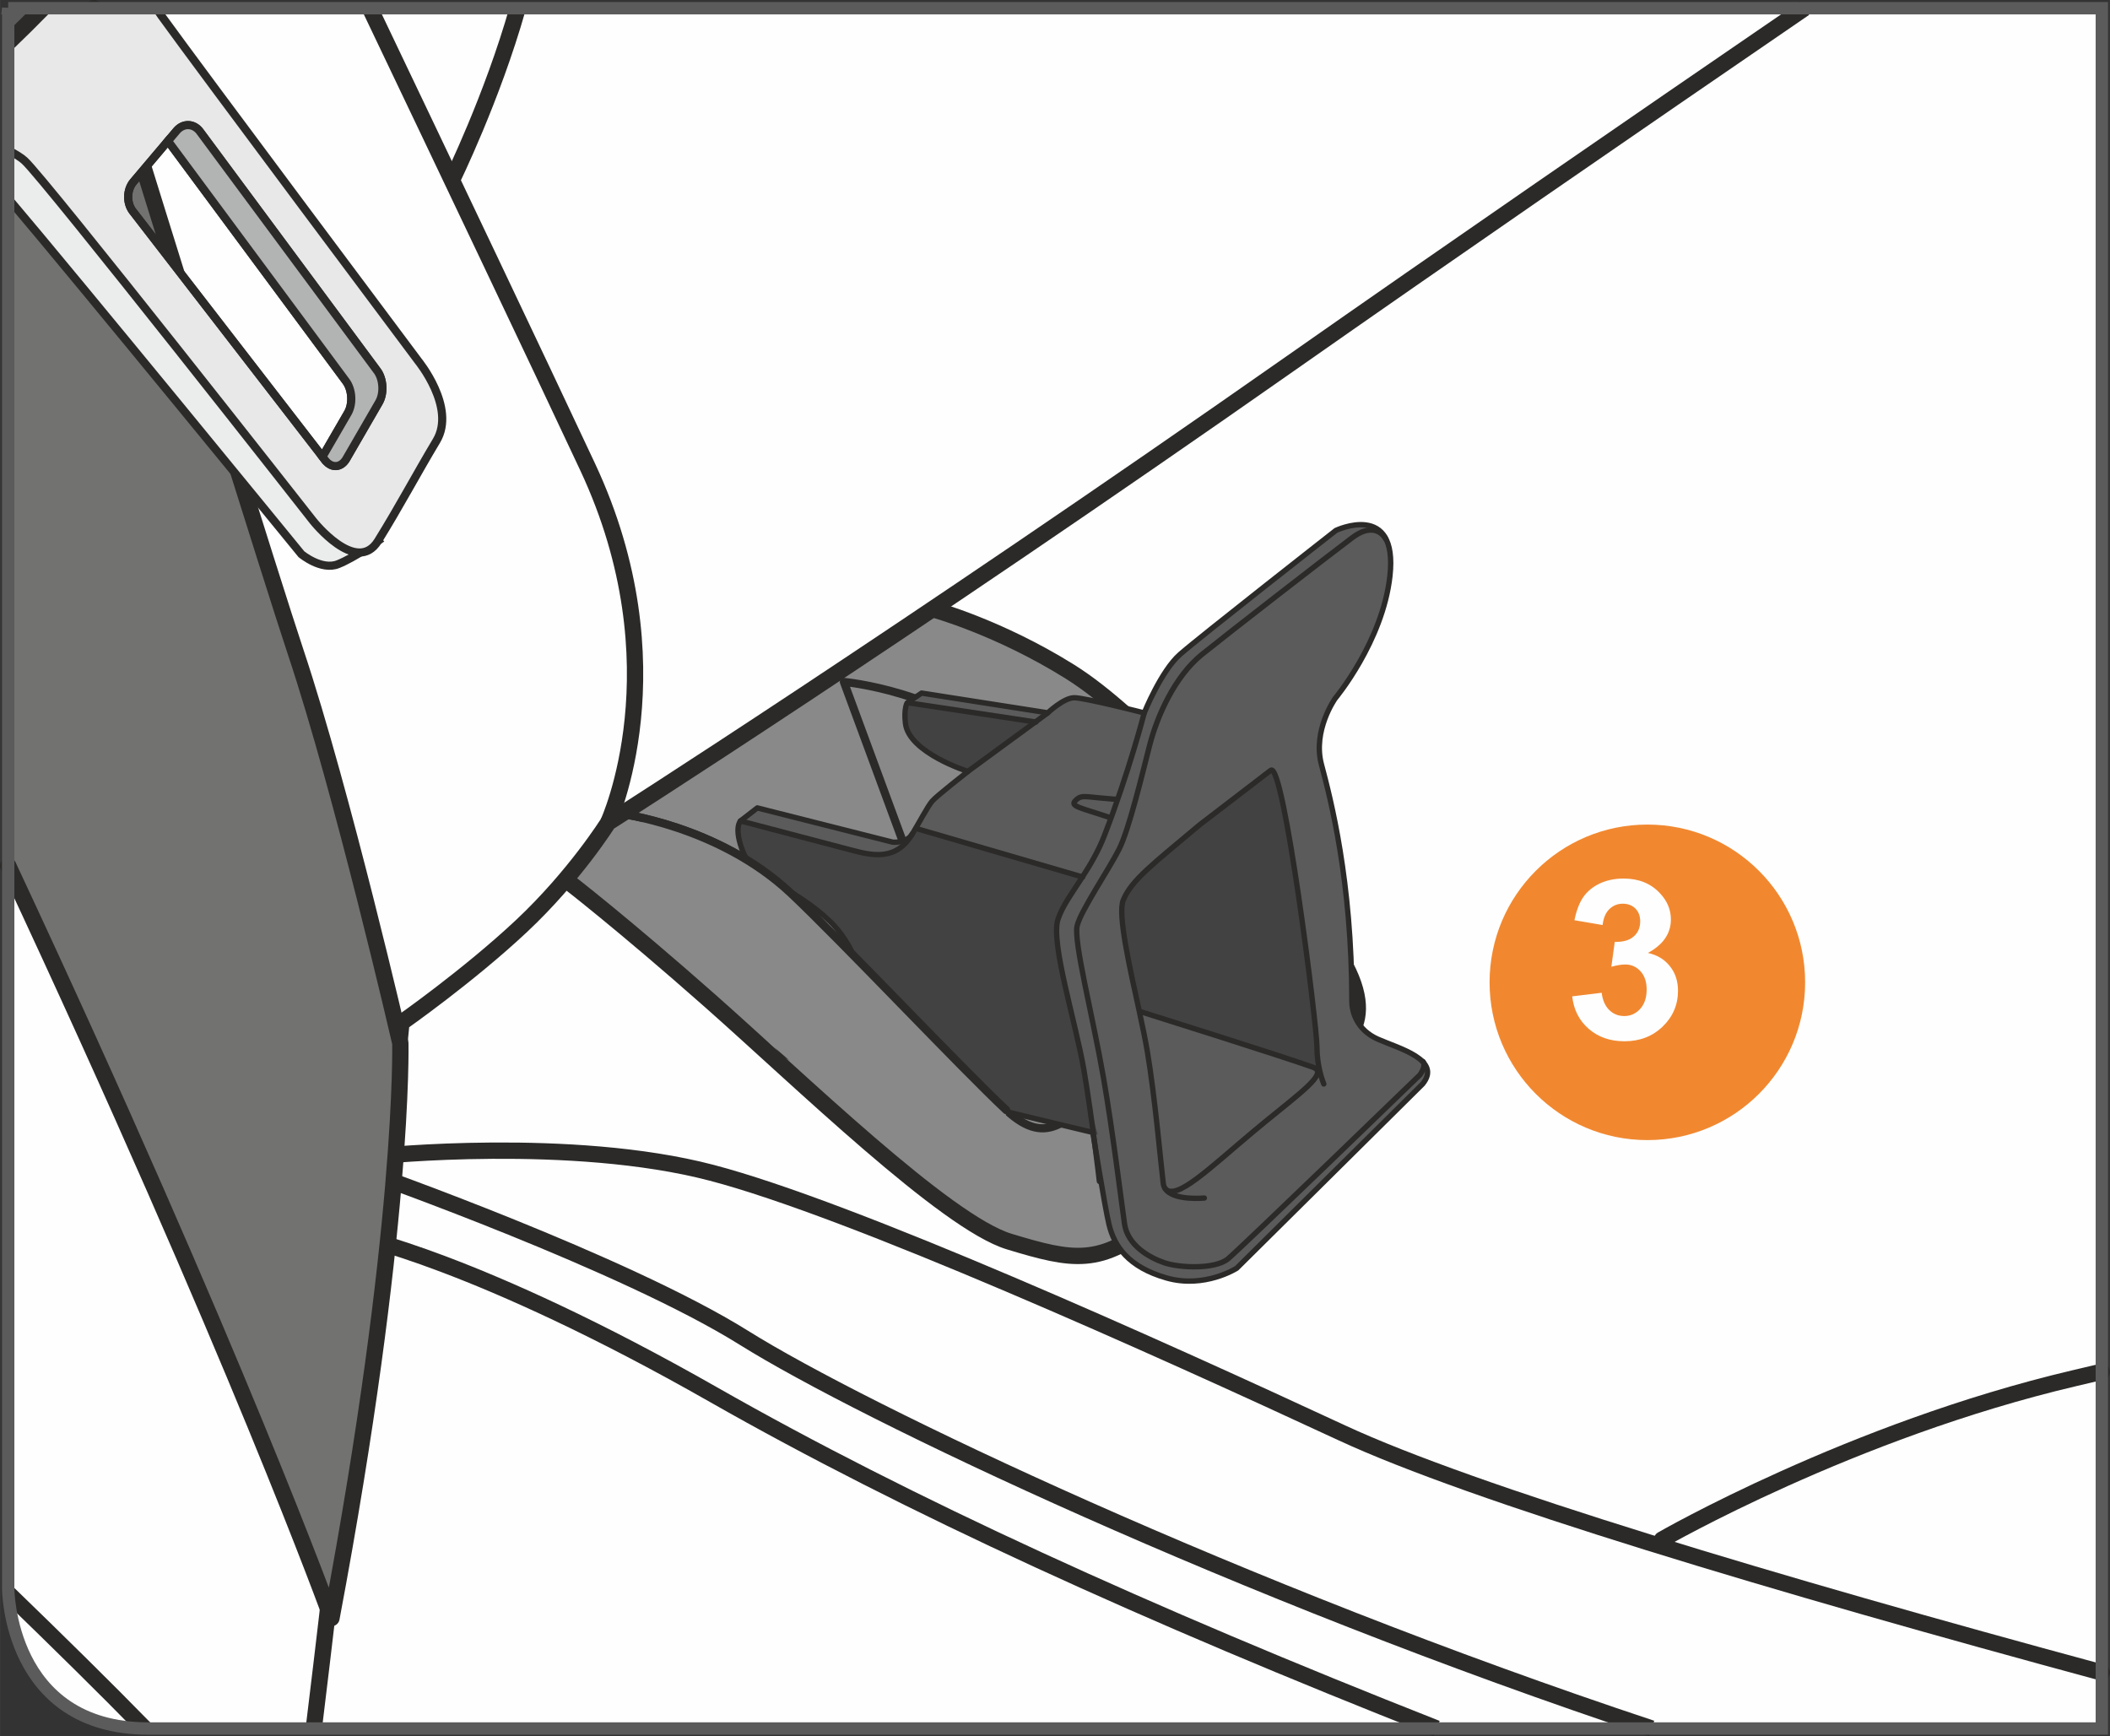 <?xml version="1.0" encoding="UTF-8"?>
<!DOCTYPE svg PUBLIC "-//W3C//DTD SVG 1.1//EN" "http://www.w3.org/Graphics/SVG/1.1/DTD/svg11.dtd">
<!-- Creator: CorelDRAW 2017 -->
<svg xmlns="http://www.w3.org/2000/svg" xml:space="preserve" width="30.092mm" height="24.763mm" version="1.1" style="shape-rendering:geometricPrecision; text-rendering:geometricPrecision; image-rendering:optimizeQuality; fill-rule:evenodd; clip-rule:evenodd"
viewBox="0 0 697.68 574.14"
 xmlns:xlink="http://www.w3.org/1999/xlink">
 <rect x="0" y="0" width="697.68" height="574.14" fill="#333333" stroke="none"/>
 <defs>
  <style type="text/css">
   <![CDATA[
    .str1 {stroke:#2B2A29;stroke-width:5.39;stroke-miterlimit:4}
    .str4 {stroke:#2B2A29;stroke-width:2.69;stroke-miterlimit:4}
    .str6 {stroke:#5B5B5B;stroke-width:4.09;stroke-miterlimit:4}
    .str3 {stroke:#2B2A29;stroke-width:2.69;stroke-linecap:round;stroke-miterlimit:4}
    .str0 {stroke:#2B2A29;stroke-width:5.39;stroke-linecap:round;stroke-linejoin:round;stroke-miterlimit:4}
    .str2 {stroke:#2B2A29;stroke-width:2.69;stroke-linecap:round;stroke-linejoin:round;stroke-miterlimit:4}
    .str5 {stroke:#2B2A29;stroke-width:1.77;stroke-linecap:round;stroke-linejoin:round;stroke-miterlimit:4}
    .fil1 {fill:none;fill-rule:nonzero}
    .fil0 {fill:#FEFEFE;fill-rule:nonzero}
    .fil4 {fill:#EBECEC;fill-rule:nonzero}
    .fil5 {fill:#E8E8E8;fill-rule:nonzero}
    .fil7 {fill:#B2B3B3;fill-rule:nonzero}
    .fil2 {fill:#898989;fill-rule:nonzero}
    .fil3 {fill:#727271;fill-rule:nonzero}
    .fil6 {fill:#5B5B5B;fill-rule:nonzero}
    .fil8 {fill:#434242;fill-rule:nonzero}
    .fil9 {fill:#F18830;fill-rule:nonzero}
   ]]>
  </style>
 </defs>
 <g id="Слой_x0020_1">
  <path class="fil0" d="M17.76 2.69l-15.06 128.66 0 393.85c0,0 0,46.37 46.37,46.37l0 0 645.92 0 0 -568.88 -677.23 0z"/>
  <path class="fil1 str0" d="M125.01 382.3c0,0 63.95,-6.62 110.27,5.51 46.31,12.13 146.65,57.34 208.41,86.01 43.27,20.09 142.84,49.92 251.3,79.26"/>
  <path class="fil1 str1" d="M121.91 387.8c0,0 84.39,29.78 124.09,54.6 39.17,24.49 163.35,83.75 300.13,129.18m-71.08 0c-96.05,-37.83 -175.35,-74.07 -238.98,-110.31 -78.43,-44.68 -119.13,-52.62 -119.13,-52.62l4.96 -20.85"/>
  <path class="fil2" d="M187.72 291.42c0,0 17.77,13.64 47.06,39.52 29.3,25.88 77.94,73.28 98.94,79.63 21,6.35 30.27,8.3 48.34,-6.84 18.07,-15.14 52.25,-48.35 57.62,-54.2 5.37,-5.85 20.51,-14.16 -5.37,-45.41 -25.88,-31.24 -57.13,-67.39 -80.57,-82.03 -23.44,-14.65 -44.93,-20.51 -44.93,-20.51l-43.95 -10.74 -125.98 47.86 48.83 52.73z"/>
  <path class="fil1 str0" d="M187.72 291.42c0,0 17.77,13.64 47.06,39.52 29.3,25.88 77.94,73.28 98.94,79.63 21,6.35 30.27,8.3 48.34,-6.84 18.07,-15.14 52.25,-48.35 57.62,-54.2 5.37,-5.85 20.51,-14.16 -5.37,-45.41 -25.88,-31.24 -57.13,-67.39 -80.57,-82.03 -23.44,-14.65 -44.93,-20.51 -44.93,-20.51l-43.95 -10.74 -125.98 47.86 48.83 52.73"/>
  <path class="fil1 str2" d="M204.33 268.96c0,0 33.2,3.91 57.13,26.37 16.41,15.41 57.13,58.6 71.29,71.78 14.16,13.18 20.99,1.95 33.2,-7.82 12.21,-9.77 40.05,-27.82 28.81,-41.99 -12.02,-15.16 -42,-48.83 -62.51,-68.85 -20.51,-20.02 -53.22,-22.95 -53.22,-22.95l30.27 82.03c4.4,14.16 -11.71,21 -11.71,21"/>
  <path class="fil0" d="M103.75 571.58c3.99,-32.71 5.83,-49.23 5.83,-49.23 0,0 11.02,-60.65 15.43,-105.86 4.41,-45.21 7.72,-78.29 7.72,-78.29 0,0 22.05,-15.43 39.69,-31.97 17.64,-16.55 28.67,-34.19 28.67,-34.19 0,0 97.04,-61.74 226.05,-152.17 50.15,-35.15 112.29,-77.96 169.53,-117.16l-593.98 0 0 522.52c0,0 0,46.37 46.37,46.37l0 0 54.69 0z"/>
  <path class="fil1 str1" d="M103.75 571.58c3.99,-32.71 5.83,-49.23 5.83,-49.23 0,0 11.02,-60.65 15.43,-105.86 4.41,-45.21 7.72,-78.29 7.72,-78.29 0,0 22.05,-15.43 39.69,-31.97 17.64,-16.55 28.67,-34.19 28.67,-34.19 0,0 97.04,-61.74 226.05,-152.17 50.15,-35.15 112.29,-77.96 169.53,-117.16"/>
  <path class="fil1 str1" d="M2.77 526.96c16.32,15.79 32.28,31.5 45.06,44.59"/>
  <path class="fil1 str1" d="M201.1 272.03c0,0 23.96,-51.95 -6.8,-117.63 -16.84,-35.95 -46.13,-97.5 -72,-151.71"/>
  <path class="fil1 str1" d="M149.4 59.63c0,0 13.39,-27.28 21.78,-56.94"/>
  <path class="fil3" d="M2.7 286.28c75.38,161.17 106.9,248.79 106.9,248.79 24.21,-128.59 22.77,-190.11 22.77,-190.11 0,0 -19.11,-82.85 -34.56,-129.17 -8.06,-24.2 -39,-123.64 -66.72,-213.1l-28.4 0 0 283.58z"/>
  <path class="fil1 str0" d="M2.7 286.28c75.38,161.17 106.9,248.79 106.9,248.79 24.21,-128.59 22.77,-190.11 22.77,-190.11 0,0 -19.11,-82.85 -34.56,-129.17 -8.06,-24.2 -39,-123.64 -66.72,-213.1"/>
  <path class="fil4" d="M2.7 65.62c22.46,26.41 96.95,117.64 96.95,117.64 0,0 6.62,5.51 12.13,3.3 5.51,-2.21 13.23,-7.71 13.23,-7.71l-23.71 -24.82 -70.01 -92.62 -24.82 -34.19 -3.77 0.34 0 38.05z"/>
  <path class="fil1 str3" d="M2.7 65.62c22.46,26.41 96.95,117.64 96.95,117.64 0,0 6.62,5.51 12.13,3.3 5.51,-2.21 13.23,-7.71 13.23,-7.71l-23.71 -24.82 -70.01 -92.62 -24.82 -34.19 -3.77 0.34"/>
  <path class="fil5" d="M115.01 136.54l-8.39 14.49 -62.73 -81.18c-2.1,-2.72 -2.01,-7.09 0.21,-9.72l11.4 -13.48c0.11,0.12 0.22,0.23 0.33,0.36l58.59 79.1c2.04,2.76 2.31,7.45 0.59,10.43zm-112.31 -133.84l0 47.01c2.39,1.21 4.29,2.39 5.43,3.44 7.17,6.62 95.38,119.09 95.38,119.09 0,0 14.34,18.2 21.5,6.62 7.17,-11.57 12.69,-22.05 19.3,-33.08 6.62,-11.03 -6.07,-26.47 -6.07,-26.47 0,0 -72.39,-96.75 -84.91,-114.13 -0.55,-0.77 -1.09,-1.6 -1.59,-2.49l-49.05 0z"/>
  <path class="fil1 str3" d="M115.01 136.54l-8.39 14.49 -62.73 -81.18c-2.1,-2.72 -2.01,-7.09 0.21,-9.72l11.4 -13.48c0.11,0.12 0.22,0.23 0.33,0.36l58.59 79.1c2.04,2.76 2.31,7.45 0.59,10.43m23.24 -17.23c0,0 -72.39,-96.75 -84.91,-114.13 -0.55,-0.77 -1.09,-1.6 -1.59,-2.49m-49.05 47.01c2.39,1.21 4.29,2.39 5.43,3.44 7.17,6.62 95.38,119.09 95.38,119.09 0,0 14.34,18.2 21.5,6.62 7.17,-11.57 12.69,-22.05 19.3,-33.08 6.62,-11.03 -6.07,-26.47 -6.07,-26.47"/>
  <path class="fil6" d="M2.7 14.06c3.85,-3.69 7.71,-7.51 11.47,-11.36l-11.47 0 0 11.36z"/>
  <path class="fil1 str1" d="M2.7 14.06c3.85,-3.69 7.71,-7.51 11.47,-11.36"/>
  <path class="fil1 str3" d="M43.89 69.85c-2.1,-2.72 -2,-7.09 0.21,-9.73l14.26 -16.86c2.22,-2.63 5.71,-2.52 7.76,0.24l58.59 79.09c2.04,2.76 2.32,7.46 0.59,10.44l-10.82 18.7c-1.72,2.98 -4.86,3.18 -6.96,0.47l-63.63 -82.36"/>
  <path class="fil7" d="M124.71 122.61l-58.59 -79.09c-2.04,-2.76 -5.54,-2.88 -7.75,-0.25l-2.86 3.39c0.11,0.12 0.22,0.22 0.32,0.36l58.59 79.09c2.05,2.77 2.31,7.46 0.6,10.44l-8.4 14.49 0.91 1.17c2.1,2.72 5.24,2.52 6.96,-0.46l10.82 -18.7c1.72,-2.98 1.45,-7.67 -0.59,-10.44z"/>
  <path class="fil1 str3" d="M124.71 122.61l-58.59 -79.09c-2.04,-2.76 -5.54,-2.88 -7.75,-0.25l-2.86 3.39c0.11,0.12 0.22,0.22 0.32,0.36l58.59 79.09c2.05,2.77 2.31,7.46 0.6,10.44l-8.4 14.49 0.91 1.17c2.1,2.72 5.24,2.52 6.96,-0.46l10.82 -18.7c1.72,-2.98 1.45,-7.67 -0.59,-10.44"/>
  <path class="fil1 str0" d="M549.55 509.11c0,0 62.47,-36.02 136.42,-53.38l9.02 -2.13"/>
  <path class="fil0" d="M293.1 332.24l54.46 -45.03c0,0 3.84,-1.23 7.48,0.28 5.06,2.09 8.16,10.31 2.87,15.01 -5.29,4.69 -56.8,46.07 -56.8,46.07l-8 -16.33z"/>
  <path class="fil1 str4" d="M293.1 332.24l54.46 -45.03c0,0 3.84,-1.23 7.48,0.28 5.06,2.09 8.16,10.31 2.87,15.01 -5.29,4.69 -56.8,46.07 -56.8,46.07l-8 -16.33"/>
  <polygon class="fil6" points="346.43,235.75 342.35,238.73 300.16,232.39 300.12,232.32 304.68,229.21 "/>
  <path class="fil8" d="M342.35 238.74l-22.33 16.37c0,0 -19.58,-6.15 -20.68,-15.93 -0.56,-4.86 0.55,-6.7 0.55,-6.7l0.23 -0.15 0.04 0.06 42.19 6.36z"/>
  <path class="fil6" d="M357.91 289.99c2.55,-3.93 5.2,-8.36 7.24,-13.63 8.18,-21.08 13.2,-40.61 13.2,-40.61 0,0 5.54,-13.84 11.83,-19.36 6.27,-5.54 51.54,-40.99 51.54,-40.99 0,0 20.62,-9.81 17.86,15.09 -2.41,21.69 -18.11,40.48 -18.11,40.48 0,0 -7.54,10.56 -4.52,21.88 3.02,11.31 10.04,38.47 10.04,78.21 0,3.77 1.77,9.55 8.56,12.56 6.79,3.03 21.38,6.8 14.83,14.84l-61.48 60.92c0,0 -10.64,6.84 -23.25,3.2 -12.54,-3.59 -17.23,-10.42 -18.98,-17.67 -1.42,-5.87 -3.16,-14.26 -3.16,-14.26 0,0 -2.27,-19.87 -5.09,-36.66 -2.62,-15.57 -11.13,-42.3 -8.61,-49.97 1.44,-4.37 4.68,-8.76 8.09,-14.03z"/>
  <path class="fil6" d="M378.35 235.75c0,0 -5.02,19.54 -13.2,40.62 -2.04,5.27 -4.7,9.68 -7.24,13.63l-55 -16.03 -0.15 -0.09c1.88,-3.26 4.17,-7.49 5.43,-8.96 1.5,-1.75 11.83,-9.81 11.83,-9.81l22.33 -16.38 4.07 -2.99c0,0 5.27,-5.02 8.79,-5.02 3.52,0 23.13,5.02 23.13,5.02z"/>
  <path class="fil8" d="M358.43 353.99c2.82,16.79 4.59,21.22 4.59,21.22 0,0 -96.77,-25.66 -101.29,-27.66 -4.52,-2.02 -5.59,-3.29 -6.58,-9.08 -0.56,-3.19 -1.69,-8.24 -0.84,-12.4l0.09 0.01c0.61,-3.16 2.77,-3.77 4.51,-3.84 1.73,-0.07 8.74,-0.07 8.74,-0.07 0,0 1,9.15 4.91,12.66 4.29,3.83 12.24,2.74 12.76,-2.52l-0.09 -0.02c1.1,-4.51 -1.08,-18.11 -10.71,-27.5 -11.2,-10.94 -25.54,-14.72 -28.79,-22.89 -3.27,-8.16 -0.89,-10.43 -0.89,-10.43 0,0 30.04,7.92 36.72,9.66 6.67,1.75 14.81,3.74 20.11,-5.39 0.34,-0.55 0.7,-1.19 1.1,-1.85l0.15 0.09 55 16.02c-3.41,5.27 -6.66,9.66 -8.09,14.04 -2.52,7.67 5.99,34.39 8.61,49.97z"/>
  <path class="fil6" d="M295.13 278.49c0,0 4.52,0.52 6.53,-2.76 -5.32,9.14 -13.45,7.14 -20.11,5.39 -6.68,-1.73 -36.72,-9.65 -36.72,-9.65l5.54 -4.29 44.77 11.31z"/>
  <path class="fil6" d="M274.76 330.17c2.13,3.02 5.19,6.11 9.67,3.53 0.33,-0.21 0.61,-0.69 0.78,-1.42l0.09 0.02c-0.52,5.27 -8.47,6.36 -12.76,2.52 -3.91,-3.5 -4.9,-12.66 -4.9,-12.66 0,0 -7.01,0 -8.74,0.08 -1.73,0.07 -3.9,0.68 -4.51,3.84l-0.09 -0.02c0.65,-3.41 2.62,-6.22 7.25,-6.95l10.18 0c0,0 0.38,7.36 3.02,11.06z"/>
  <path class="fil1 str5" d="M346.43 235.75c0,0 5.27,-5.02 8.79,-5.02 3.52,0 23.13,5.02 23.13,5.02 0,0 5.54,-13.83 11.83,-19.36 6.28,-5.54 51.55,-40.99 51.55,-40.99 0,0 20.62,-9.81 17.86,15.08 -2.42,21.7 -18.11,40.48 -18.11,40.48 0,0 -7.54,10.57 -4.53,21.88 3.03,11.32 10.05,38.48 10.05,78.21 0,3.78 1.77,9.55 8.56,12.57 6.79,3.02 21.38,6.79 14.83,14.83l-61.47 60.93c0,0 -10.64,6.83 -23.25,3.2 -12.54,-3.59 -17.23,-10.43 -18.97,-17.67 -1.42,-5.87 -5.34,-30.43 -5.34,-30.43 0,0 -95.56,-22.77 -100.09,-24.77 -4.52,-2.03 -5.11,-5.45 -6.1,-11.25 -1.01,-5.77 -3.9,-17.73 6.41,-19.35l10.18 0c0,0 0.38,7.36 3.02,11.06 2.13,3.01 5.19,6.1 9.68,3.52 2.4,-1.39 1.26,-17.98 -9.93,-28.92 -11.2,-10.93 -25.53,-14.71 -28.79,-22.89 -3.27,-8.16 -0.88,-10.43 -0.88,-10.43l5.54 -4.29 44.76 11.32c0,0 4.52,0.52 6.53,-2.76 2.01,-3.27 5.02,-9.05 6.54,-10.81 1.5,-1.75 11.83,-9.81 11.83,-9.81 0,0 -19.58,-6.16 -20.68,-15.94 -0.56,-4.86 0.55,-6.7 0.55,-6.7l0.23 -0.16 4.56 -3.11 41.75 6.53"/>
  <polyline class="fil1 str5" points="320.02,255.11 342.35,238.74 346.43,235.75 "/>
  <polyline class="fil1 str5" points="300.17,232.38 342.35,238.74 342.52,238.76 "/>
  <path class="fil1 str5" d="M458.19 178.23c0,0 -3.08,-6.41 -11.12,-0.38 -8.05,6.04 -40.55,31.24 -49.61,38.53 -9.04,7.29 -14.83,20.37 -17.35,30.17 -2.51,9.81 -6.79,27.66 -10.05,34.21 -3.27,6.53 -12.64,20.3 -13.89,25.33 -1.26,5.03 5.09,29.61 8.68,50.16 3.05,17.52 5.97,41.43 6.98,48.47 1.01,7.04 8.05,11.07 13.07,12.82 5.03,1.76 16.85,2.27 21.13,-1.26 4.27,-3.52 63.49,-60.85 63.49,-60.85 0,0 2.14,-2.89 1.01,-4.4"/>
  <path class="fil8" d="M435.44 346.14c0,3.07 0.44,5.82 0.92,7.93l-0.71 0.21c-0.11,-0.59 -0.57,-1.03 -1.48,-1.36 -9.49,-3.45 -57.13,-18.42 -57.13,-18.42l-0.3 0.06c-3.21,-14.69 -7.23,-32.18 -5.36,-36.84 2.64,-6.59 9.74,-11.93 25.33,-25.02 0,0 20.58,-15.75 23.46,-17.98 4.29,-3.3 15.27,84.37 15.27,91.41z"/>
  <path class="fil1 str5" d="M398.22 396.17c0,0 -10.31,1.02 -12.97,-3.13 -0.32,-0.47 -0.53,-1.02 -0.61,-1.64 -0.75,-6.04 -2.76,-28.92 -5.28,-43.75 -0.61,-3.68 -1.58,-8.24 -2.62,-13.09 -3.2,-14.69 -7.22,-32.18 -5.35,-36.84 2.63,-6.59 9.74,-11.93 25.33,-25.01 0,0 20.58,-15.75 23.46,-17.98 4.28,-3.3 15.27,84.37 15.27,91.41 0,3.08 0.43,5.82 0.92,7.94 0.64,2.7 1.35,4.37 1.35,4.37"/>
  <path class="fil1 str5" d="M377.04 334.51c0,0 47.64,14.97 57.14,18.42 0.9,0.33 1.37,0.77 1.47,1.36 0.54,3.02 -8.85,9.54 -21.09,19.77 -14.57,12.19 -25.77,23.25 -29.29,18.97"/>
  <path class="fil1 str5" d="M367.09 270.38c-9.51,-3.19 -13.21,-3.71 -11.65,-5.46 1.79,-2.01 2.93,-1.56 7.75,-1.11 4.82,0.46 6.11,0.52 6.11,0.52"/>
  <line class="fil1 str5" x1="267.64" y1="322.46" x2="271.78" y2= "319.44" />
  <path class="fil1 str5" d="M363.52 390.65c0,0 -2.27,-19.87 -5.09,-36.66 -2.63,-15.57 -11.13,-42.3 -8.61,-49.97 1.43,-4.38 4.68,-8.76 8.09,-14.03 2.54,-3.94 5.2,-8.36 7.24,-13.63 8.18,-21.08 13.2,-40.61 13.2,-40.61"/>
  <polyline class="fil1 str5" points="302.91,273.96 357.9,289.99 357.99,290 "/>
  <path class="fil1 str5" d="M254.39 326.08c0.61,-3.17 2.77,-3.77 4.52,-3.84 1.73,-0.08 8.73,-0.08 8.73,-0.08 0,0 0.99,9.16 4.9,12.66 4.28,3.84 12.23,2.75 12.77,-2.52"/>
  <path class="fil1 str5" d="M244.83 271.46c0,0 30.04,7.92 36.72,9.66 6.67,1.75 14.8,3.74 20.11,-5.39"/>
  <path class="fil2" d="M204.33 268.96c0,0 33.2,3.91 57.13,26.37 16.41,15.41 57.13,58.6 71.29,71.78 0,0 -1.89,14.71 -1.89,16.18 0,1.48 -23.42,7.56 -23.42,7.56l-52.93 -45.83 -42.94 -74.73 -7.25 -1.33z"/>
  <path class="fil1 str2" d="M204.33 268.96c0,0 33.2,3.91 57.13,26.37 16.41,15.41 57.13,58.6 71.29,71.78"/>
  <path class="fil1 str6" d="M2.7 2.7l0 522.52c0,0 0,46.37 46.37,46.37l645.92 0 0 -568.88 -692.29 0z"/>
  <path class="fil9" d="M544.71 377.01c28.81,0 52.17,-23.35 52.17,-52.17 0,-28.81 -23.36,-52.17 -52.17,-52.17 -28.81,0 -52.17,23.36 -52.17,52.17 0,28.81 23.36,52.17 52.17,52.17z"/>
  <path class="fil0" d="M519.83 329.48l9.77 -1.19c0.31,2.48 1.17,4.4 2.52,5.72 1.36,1.31 3,1.98 4.95,1.98 2.09,0 3.84,-0.79 5.28,-2.38 1.42,-1.59 2.13,-3.71 2.13,-6.41 0,-2.52 -0.69,-4.55 -2.04,-6.03 -1.36,-1.48 -3.03,-2.23 -4.99,-2.23 -1.29,0 -2.84,0.25 -4.65,0.75l1.13 -8.22c2.73,0.06 4.82,-0.52 6.26,-1.79 1.44,-1.25 2.15,-2.92 2.15,-5.01 0,-1.77 -0.52,-3.17 -1.59,-4.24 -1.06,-1.06 -2.46,-1.59 -4.19,-1.59 -1.73,0 -3.19,0.61 -4.42,1.79 -1.23,1.21 -1.96,2.96 -2.23,5.26l-9.31 -1.59c0.65,-3.19 1.61,-5.74 2.92,-7.64 1.31,-1.9 3.13,-3.4 5.47,-4.51 2.34,-1.09 4.95,-1.63 7.85,-1.63 4.97,0 8.95,1.59 11.94,4.76 2.48,2.59 3.71,5.51 3.71,8.76 0,4.63 -2.52,8.33 -7.6,11.08 3.03,0.65 5.43,2.09 7.24,4.34 1.82,2.25 2.71,4.97 2.71,8.16 0,4.63 -1.69,8.58 -5.05,11.83 -3.38,3.26 -7.6,4.88 -12.62,4.88 -4.78,0 -8.72,-1.38 -11.85,-4.11 -3.15,-2.73 -4.97,-6.32 -5.47,-10.77z"/>
 </g>
</svg>
